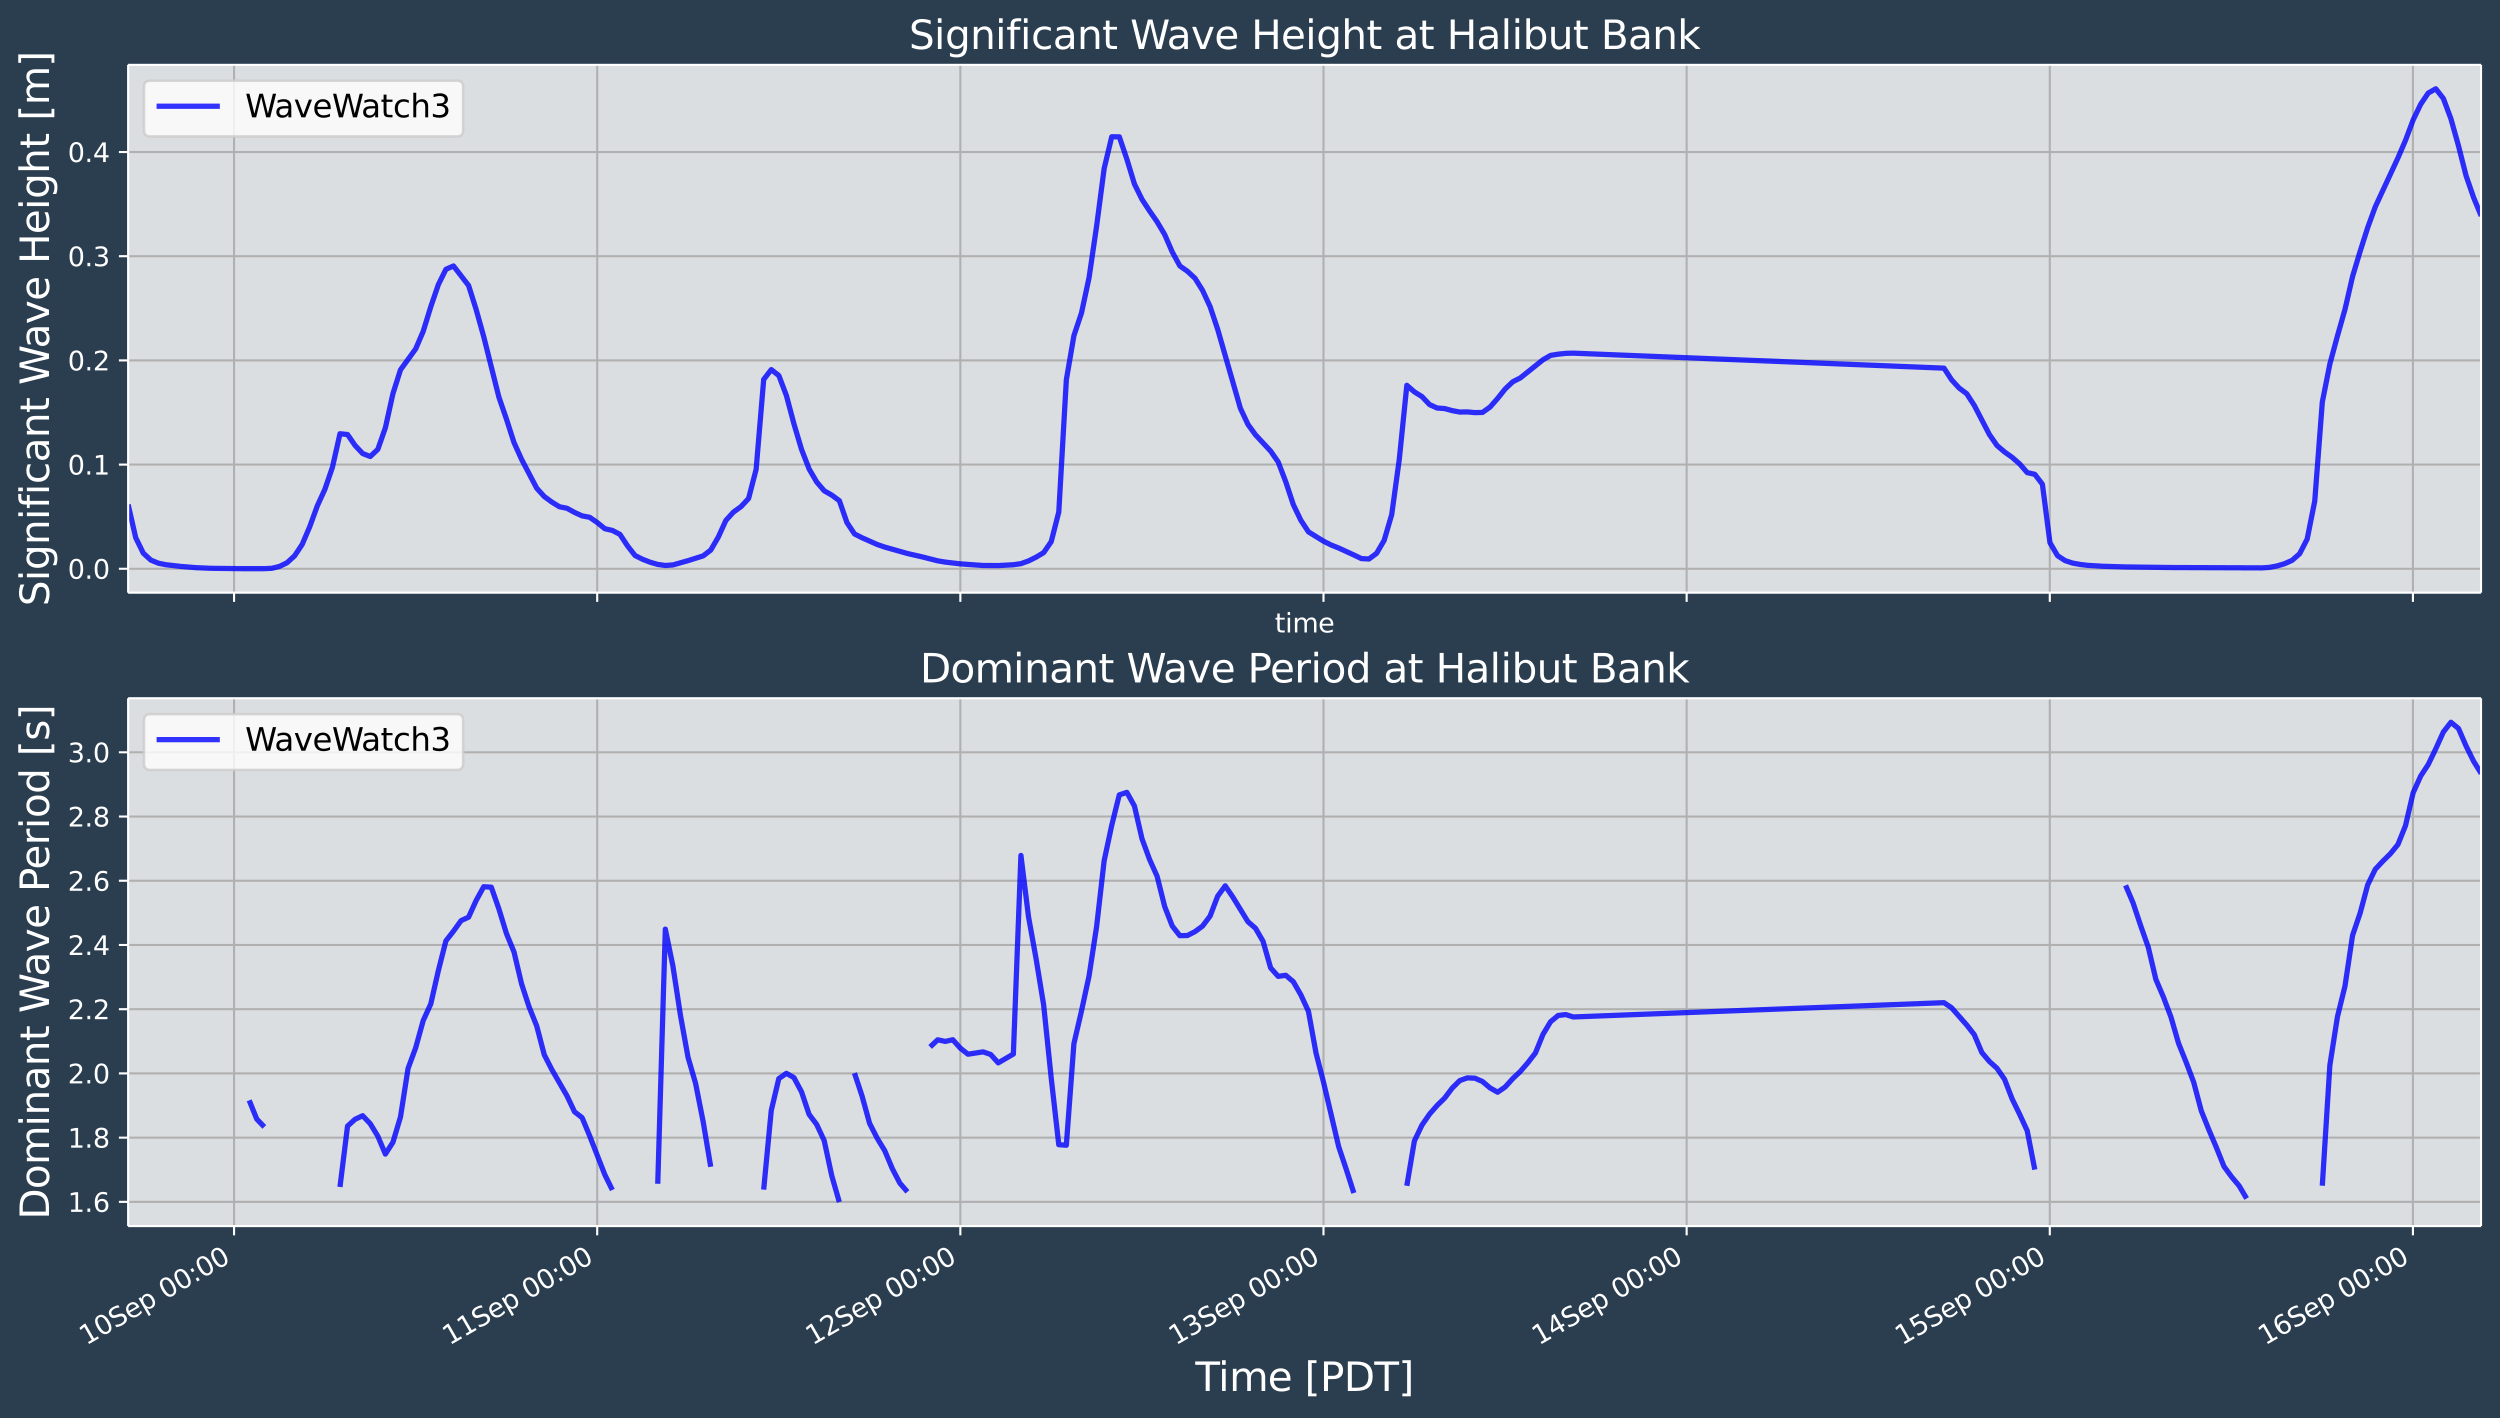 <?xml version="1.0" encoding="UTF-8"?>
<!DOCTYPE svg  PUBLIC '-//W3C//DTD SVG 1.1//EN'  'http://www.w3.org/Graphics/SVG/1.1/DTD/svg11.dtd'>
<svg width="948.62pt" height="538.12pt" version="1.1" viewBox="0 0 948.62 538.12" xmlns="http://www.w3.org/2000/svg" xmlns:xlink="http://www.w3.org/1999/xlink">
 <defs>
  <style type="text/css">*{stroke-linejoin: round; stroke-linecap: butt}</style>
 </defs>
 <g id="figure_1">
  <g id="patch_1">
   <path d="m0 538.12h948.62v-538.12h-948.62z" fill="#2b3e50"/>
  </g>
  <g id="axes_1">
   <g id="patch_2">
    <path d="m48.62 224.89h892.8v-200.29h-892.8z" fill="#dbdee1"/>
   </g>
   <g id="matplotlib.axis_1">
    <g id="xtick_1">
     <g id="line2d_1">
      <path d="m88.811 224.89v-200.29" clip-path="url(#pa468678bb5)" fill="none" stroke="#b0b0b0" stroke-linecap="square" stroke-width=".8"/>
     </g>
     <g id="line2d_2">
      <defs>
       <path id="m66ca3860cd" d="m0 0v3.5" stroke="#fff" stroke-width=".8"/>
      </defs>
      <use x="88.811" y="224.889" fill="#ffffff" stroke="#ffffff" stroke-width=".8" xlink:href="#m66ca3860cd"/>
     </g>
    </g>
    <g id="xtick_2">
     <g id="line2d_3">
      <path d="m226.61 224.89v-200.29" clip-path="url(#pa468678bb5)" fill="none" stroke="#b0b0b0" stroke-linecap="square" stroke-width=".8"/>
     </g>
     <g id="line2d_4">
      <use x="226.606" y="224.889" fill="#ffffff" stroke="#ffffff" stroke-width=".8" xlink:href="#m66ca3860cd"/>
     </g>
    </g>
    <g id="xtick_3">
     <g id="line2d_5">
      <path d="m364.4 224.89v-200.29" clip-path="url(#pa468678bb5)" fill="none" stroke="#b0b0b0" stroke-linecap="square" stroke-width=".8"/>
     </g>
     <g id="line2d_6">
      <use x="364.402" y="224.889" fill="#ffffff" stroke="#ffffff" stroke-width=".8" xlink:href="#m66ca3860cd"/>
     </g>
    </g>
    <g id="xtick_4">
     <g id="line2d_7">
      <path d="m502.2 224.89v-200.29" clip-path="url(#pa468678bb5)" fill="none" stroke="#b0b0b0" stroke-linecap="square" stroke-width=".8"/>
     </g>
     <g id="line2d_8">
      <use x="502.197" y="224.889" fill="#ffffff" stroke="#ffffff" stroke-width=".8" xlink:href="#m66ca3860cd"/>
     </g>
    </g>
    <g id="xtick_5">
     <g id="line2d_9">
      <path d="m639.99 224.89v-200.29" clip-path="url(#pa468678bb5)" fill="none" stroke="#b0b0b0" stroke-linecap="square" stroke-width=".8"/>
     </g>
     <g id="line2d_10">
      <use x="639.993" y="224.889" fill="#ffffff" stroke="#ffffff" stroke-width=".8" xlink:href="#m66ca3860cd"/>
     </g>
    </g>
    <g id="xtick_6">
     <g id="line2d_11">
      <path d="m777.79 224.89v-200.29" clip-path="url(#pa468678bb5)" fill="none" stroke="#b0b0b0" stroke-linecap="square" stroke-width=".8"/>
     </g>
     <g id="line2d_12">
      <use x="777.788" y="224.889" fill="#ffffff" stroke="#ffffff" stroke-width=".8" xlink:href="#m66ca3860cd"/>
     </g>
    </g>
    <g id="xtick_7">
     <g id="line2d_13">
      <path d="m915.58 224.89v-200.29" clip-path="url(#pa468678bb5)" fill="none" stroke="#b0b0b0" stroke-linecap="square" stroke-width=".8"/>
     </g>
     <g id="line2d_14">
      <use x="915.584" y="224.889" fill="#ffffff" stroke="#ffffff" stroke-width=".8" xlink:href="#m66ca3860cd"/>
     </g>
    </g>
    <g id="text_1">
     <!-- time -->
     <g transform="translate(483.72 239.99) scale(.1 -.1)" fill="#fff">
      <defs>
       <path id="DejaVuSans-74" transform="scale(.016)" d="m1172 4494v-994h1184v-447h-1184v-1900q0-428 117-550t477-122h590v-481h-590q-666 0-919 248-253 249-253 905v1900h-422v447h422v994h578z"/>
       <path id="DejaVuSans-69" transform="scale(.016)" d="m603 3500h575v-3500h-575v3500zm0 1363h575v-729h-575v729z"/>
       <path id="DejaVuSans-6d" transform="scale(.016)" d="m3328 2828q216 388 516 572t706 184q547 0 844-383 297-382 297-1088v-2113h-578v2094q0 503-179 746-178 244-543 244-447 0-707-297-259-296-259-809v-1978h-578v2094q0 506-178 748t-550 242q-441 0-701-298-259-298-259-808v-1978h-578v3500h578v-544q197 322 472 475t653 153q382 0 649-194 267-193 395-562z"/>
       <path id="DejaVuSans-65" transform="scale(.016)" d="m3597 1894v-281h-2644q38-594 358-905t892-311q331 0 642 81t618 244v-544q-310-131-635-200t-659-69q-838 0-1327 487-489 488-489 1320 0 859 464 1363 464 505 1252 505 706 0 1117-455 411-454 411-1235zm-575 169q-6 471-264 752-258 282-683 282-481 0-770-272t-333-766l2050 4z"/>
      </defs>
      <use xlink:href="#DejaVuSans-74"/>
      <use x="39.209" xlink:href="#DejaVuSans-69"/>
      <use x="66.992" xlink:href="#DejaVuSans-6d"/>
      <use x="164.404" xlink:href="#DejaVuSans-65"/>
     </g>
    </g>
   </g>
   <g id="matplotlib.axis_2">
    <g id="ytick_1">
     <g id="line2d_15">
      <path d="m48.62 215.82h892.8" clip-path="url(#pa468678bb5)" fill="none" stroke="#b0b0b0" stroke-linecap="square" stroke-width=".8"/>
     </g>
     <g id="line2d_16">
      <defs>
       <path id="m3f7d0f1fda" d="m0 0h-3.5" stroke="#fff" stroke-width=".8"/>
      </defs>
      <use x="48.62" y="215.815" fill="#ffffff" stroke="#ffffff" stroke-width=".8" xlink:href="#m3f7d0f1fda"/>
     </g>
     <g id="text_2">
      <!-- 0.0 -->
      <g transform="translate(25.717 219.61) scale(.1 -.1)" fill="#fff">
       <defs>
        <path id="DejaVuSans-30" transform="scale(.016)" d="m2034 4250q-487 0-733-480-245-479-245-1442 0-959 245-1439 246-480 733-480 491 0 736 480 246 480 246 1439 0 963-246 1442-245 480-736 480zm0 500q785 0 1199-621 414-620 414-1801 0-1178-414-1799-414-620-1199-620-784 0-1198 620-414 621-414 1799 0 1181 414 1801 414 621 1198 621z"/>
        <path id="DejaVuSans-2e" transform="scale(.016)" d="m684 794h660v-794h-660v794z"/>
       </defs>
       <use xlink:href="#DejaVuSans-30"/>
       <use x="63.623" xlink:href="#DejaVuSans-2e"/>
       <use x="95.41" xlink:href="#DejaVuSans-30"/>
      </g>
     </g>
    </g>
    <g id="ytick_2">
     <g id="line2d_17">
      <path d="m48.62 176.28h892.8" clip-path="url(#pa468678bb5)" fill="none" stroke="#b0b0b0" stroke-linecap="square" stroke-width=".8"/>
     </g>
     <g id="line2d_18">
      <use x="48.62" y="176.284" fill="#ffffff" stroke="#ffffff" stroke-width=".8" xlink:href="#m3f7d0f1fda"/>
     </g>
     <g id="text_3">
      <!-- 0.1 -->
      <g transform="translate(25.717 180.08) scale(.1 -.1)" fill="#fff">
       <defs>
        <path id="DejaVuSans-31" transform="scale(.016)" d="m794 531h1031v3560l-1122-225v575l1116 225h631v-4135h1031v-531h-2687v531z"/>
       </defs>
       <use xlink:href="#DejaVuSans-30"/>
       <use x="63.623" xlink:href="#DejaVuSans-2e"/>
       <use x="95.41" xlink:href="#DejaVuSans-31"/>
      </g>
     </g>
    </g>
    <g id="ytick_3">
     <g id="line2d_19">
      <path d="m48.62 136.75h892.8" clip-path="url(#pa468678bb5)" fill="none" stroke="#b0b0b0" stroke-linecap="square" stroke-width=".8"/>
     </g>
     <g id="line2d_20">
      <use x="48.62" y="136.753" fill="#ffffff" stroke="#ffffff" stroke-width=".8" xlink:href="#m3f7d0f1fda"/>
     </g>
     <g id="text_4">
      <!-- 0.2 -->
      <g transform="translate(25.717 140.55) scale(.1 -.1)" fill="#fff">
       <defs>
        <path id="DejaVuSans-32" transform="scale(.016)" d="m1228 531h2203v-531h-2962v531q359 372 979 998 621 627 780 809 303 340 423 576 121 236 121 464 0 372-261 606-261 235-680 235-297 0-627-103-329-103-704-313v638q381 153 712 231 332 78 607 78 725 0 1156-363 431-362 431-968 0-288-108-546-107-257-392-607-78-91-497-524-418-433-1181-1211z"/>
       </defs>
       <use xlink:href="#DejaVuSans-30"/>
       <use x="63.623" xlink:href="#DejaVuSans-2e"/>
       <use x="95.41" xlink:href="#DejaVuSans-32"/>
      </g>
     </g>
    </g>
    <g id="ytick_4">
     <g id="line2d_21">
      <path d="m48.62 97.221h892.8" clip-path="url(#pa468678bb5)" fill="none" stroke="#b0b0b0" stroke-linecap="square" stroke-width=".8"/>
     </g>
     <g id="line2d_22">
      <use x="48.62" y="97.221" fill="#ffffff" stroke="#ffffff" stroke-width=".8" xlink:href="#m3f7d0f1fda"/>
     </g>
     <g id="text_5">
      <!-- 0.3 -->
      <g transform="translate(25.717 101.02) scale(.1 -.1)" fill="#fff">
       <defs>
        <path id="DejaVuSans-33" transform="scale(.016)" d="m2597 2516q453-97 707-404 255-306 255-756 0-690-475-1069-475-378-1350-378-293 0-604 58t-642 174v609q262-153 574-231 313-78 654-78 593 0 904 234t311 681q0 413-289 645-289 233-804 233h-544v519h569q465 0 712 186t247 536q0 359-255 551-254 193-729 193-260 0-557-57-297-56-653-174v562q360 100 674 150t592 50q719 0 1137-327 419-326 419-882 0-388-222-655t-631-370z"/>
       </defs>
       <use xlink:href="#DejaVuSans-30"/>
       <use x="63.623" xlink:href="#DejaVuSans-2e"/>
       <use x="95.41" xlink:href="#DejaVuSans-33"/>
      </g>
     </g>
    </g>
    <g id="ytick_5">
     <g id="line2d_23">
      <path d="m48.62 57.69h892.8" clip-path="url(#pa468678bb5)" fill="none" stroke="#b0b0b0" stroke-linecap="square" stroke-width=".8"/>
     </g>
     <g id="line2d_24">
      <use x="48.62" y="57.69" fill="#ffffff" stroke="#ffffff" stroke-width=".8" xlink:href="#m3f7d0f1fda"/>
     </g>
     <g id="text_6">
      <!-- 0.4 -->
      <g transform="translate(25.717 61.489) scale(.1 -.1)" fill="#fff">
       <defs>
        <path id="DejaVuSans-34" transform="scale(.016)" d="m2419 4116-1594-2491h1594v2491zm-166 550h794v-3041h666v-525h-666v-1100h-628v1100h-2106v609l1940 2957z"/>
       </defs>
       <use xlink:href="#DejaVuSans-30"/>
       <use x="63.623" xlink:href="#DejaVuSans-2e"/>
       <use x="95.41" xlink:href="#DejaVuSans-34"/>
      </g>
     </g>
    </g>
    <g id="text_7">
     <!-- Significant Wave Height [m] -->
     <g transform="translate(18.598 230.01) rotate(-90) scale(.15 -.15)" fill="#fff">
      <defs>
       <path id="BitstreamVeraSans-Roman-53" transform="scale(.016)" d="m3425 4513v-616q-359 172-678 256-319 85-616 85-515 0-795-200t-280-569q0-310 186-468 186-157 705-254l381-78q706-135 1042-474t336-907q0-679-455-1029-454-350-1332-350-331 0-705 75-373 75-773 222v650q384-215 753-325 369-109 725-109 540 0 834 212 294 213 294 607 0 343-211 537t-692 291l-385 75q-706 140-1022 440-315 300-315 835 0 619 436 975t1201 356q329 0 669-60 341-59 697-177z"/>
       <path id="BitstreamVeraSans-Roman-69" transform="scale(.016)" d="m603 3500h575v-3500h-575v3500zm0 1363h575v-729h-575v729z"/>
       <path id="BitstreamVeraSans-Roman-67" transform="scale(.016)" d="m2906 1791q0 625-258 968-257 344-723 344-462 0-720-344-258-343-258-968 0-622 258-966t720-344q466 0 723 344 258 344 258 966zm575-1357q0-893-397-1329-396-436-1215-436-303 0-572 45t-522 139v559q253-137 500-202 247-66 503-66 566 0 847 295t281 892v285q-178-310-456-463t-666-153q-643 0-1037 490-394 491-394 1301 0 812 394 1302 394 491 1037 491 388 0 666-153t456-462v531h575v-3066z"/>
       <path id="BitstreamVeraSans-Roman-6e" transform="scale(.016)" d="m3513 2113v-2113h-575v2094q0 497-194 743-194 247-581 247-466 0-735-297-269-296-269-809v-1978h-578v3500h578v-544q207 316 486 472 280 156 646 156 603 0 912-373 310-373 310-1098z"/>
       <path id="BitstreamVeraSans-Roman-66" transform="scale(.016)" d="m2375 4863v-479h-550q-309 0-430-125-120-125-120-450v-309h947v-447h-947v-3053h-578v3053h-550v447h550v244q0 584 272 851 272 268 862 268h544z"/>
       <path id="BitstreamVeraSans-Roman-63" transform="scale(.016)" d="m3122 3366v-538q-244 135-489 202t-495 67q-560 0-870-355-309-354-309-995t309-996q310-354 870-354 250 0 495 67t489 202v-532q-241-112-499-168-257-57-548-57-791 0-1257 497-465 497-465 1341 0 856 470 1346 471 491 1290 491 265 0 518-55 253-54 491-163z"/>
       <path id="BitstreamVeraSans-Roman-61" transform="scale(.016)" d="m2194 1759q-697 0-966-159t-269-544q0-306 202-486 202-179 548-179 479 0 768 339t289 901v128h-572zm1147 238v-1997h-575v531q-197-318-491-470t-719-152q-537 0-855 302-317 302-317 808 0 590 395 890 396 300 1180 300h807v57q0 397-261 614t-733 217q-300 0-585-72-284-72-546-216v532q315 122 612 182 297 61 578 61 760 0 1135-394 375-393 375-1193z"/>
       <path id="BitstreamVeraSans-Roman-74" transform="scale(.016)" d="m1172 4494v-994h1184v-447h-1184v-1900q0-428 117-550t477-122h590v-481h-590q-666 0-919 248-253 249-253 905v1900h-422v447h422v994h578z"/>
       <path id="BitstreamVeraSans-Roman-57" transform="scale(.016)" d="m213 4666h637l981-3944 978 3944h710l981-3944 978 3944h641l-1172-4666h-794l-984 4050-994-4050h-794l-1168 4666z"/>
       <path id="BitstreamVeraSans-Roman-76" transform="scale(.016)" d="m191 3500h609l1094-2937 1094 2937h609l-1313-3500h-781l-1312 3500z"/>
       <path id="BitstreamVeraSans-Roman-65" transform="scale(.016)" d="m3597 1894v-281h-2644q38-594 358-905t892-311q331 0 642 81t618 244v-544q-310-131-635-200t-659-69q-838 0-1327 487-489 488-489 1320 0 859 464 1363 464 505 1252 505 706 0 1117-455 411-454 411-1235zm-575 169q-6 471-264 752-258 282-683 282-481 0-770-272t-333-766l2050 4z"/>
       <path id="BitstreamVeraSans-Roman-48" transform="scale(.016)" d="m628 4666h631v-1913h2294v1913h631v-4666h-631v2222h-2294v-2222h-631v4666z"/>
       <path id="BitstreamVeraSans-Roman-68" transform="scale(.016)" d="m3513 2113v-2113h-575v2094q0 497-194 743-194 247-581 247-466 0-735-297-269-296-269-809v-1978h-578v4863h578v-1907q207 316 486 472 280 156 646 156 603 0 912-373 310-373 310-1098z"/>
       <path id="BitstreamVeraSans-Roman-5b" transform="scale(.016)" d="m550 4863h1325v-447h-750v-4813h750v-447h-1325v5707z"/>
       <path id="BitstreamVeraSans-Roman-6d" transform="scale(.016)" d="m3328 2828q216 388 516 572t706 184q547 0 844-383 297-382 297-1088v-2113h-578v2094q0 503-179 746-178 244-543 244-447 0-707-297-259-296-259-809v-1978h-578v2094q0 506-178 748t-550 242q-441 0-701-298-259-298-259-808v-1978h-578v3500h578v-544q197 322 472 475t653 153q382 0 649-194 267-193 395-562z"/>
       <path id="BitstreamVeraSans-Roman-5d" transform="scale(.016)" d="m1947 4863v-5707h-1325v447h747v4813h-747v447h1325z"/>
      </defs>
      <use xlink:href="#BitstreamVeraSans-Roman-53"/>
      <use x="63.477" xlink:href="#BitstreamVeraSans-Roman-69"/>
      <use x="91.26" xlink:href="#BitstreamVeraSans-Roman-67"/>
      <use x="154.736" xlink:href="#BitstreamVeraSans-Roman-6e"/>
      <use x="218.115" xlink:href="#BitstreamVeraSans-Roman-69"/>
      <use x="245.898" xlink:href="#BitstreamVeraSans-Roman-66"/>
      <use x="281.104" xlink:href="#BitstreamVeraSans-Roman-69"/>
      <use x="308.887" xlink:href="#BitstreamVeraSans-Roman-63"/>
      <use x="363.867" xlink:href="#BitstreamVeraSans-Roman-61"/>
      <use x="425.146" xlink:href="#BitstreamVeraSans-Roman-6e"/>
      <use x="488.525" xlink:href="#BitstreamVeraSans-Roman-74"/>
      <use x="527.734" xlink:href="#BitstreamVeraSans-Roman-20"/>
      <use x="559.521" xlink:href="#BitstreamVeraSans-Roman-57"/>
      <use x="652.023" xlink:href="#BitstreamVeraSans-Roman-61"/>
      <use x="713.303" xlink:href="#BitstreamVeraSans-Roman-76"/>
      <use x="772.482" xlink:href="#BitstreamVeraSans-Roman-65"/>
      <use x="834.006" xlink:href="#BitstreamVeraSans-Roman-20"/>
      <use x="865.793" xlink:href="#BitstreamVeraSans-Roman-48"/>
      <use x="940.988" xlink:href="#BitstreamVeraSans-Roman-65"/>
      <use x="1002.512" xlink:href="#BitstreamVeraSans-Roman-69"/>
      <use x="1030.295" xlink:href="#BitstreamVeraSans-Roman-67"/>
      <use x="1093.771" xlink:href="#BitstreamVeraSans-Roman-68"/>
      <use x="1157.15" xlink:href="#BitstreamVeraSans-Roman-74"/>
      <use x="1196.359" xlink:href="#BitstreamVeraSans-Roman-20"/>
      <use x="1228.146" xlink:href="#BitstreamVeraSans-Roman-5b"/>
      <use x="1267.16" xlink:href="#BitstreamVeraSans-Roman-6d"/>
      <use x="1364.572" xlink:href="#BitstreamVeraSans-Roman-5d"/>
     </g>
    </g>
   </g>
   <g id="line2d_25">
    <path d="m48.62 191.44 2.871 12.557 2.871 5.89 2.871 2.637 2.871 1.18 2.871 0.583 5.742 0.655 5.742 0.46 5.742 0.242 11.483 0.135 8.612-5.7e-4 2.871-0.145 2.871-0.697 2.871-1.399 2.871-2.625 2.871-4.321 2.871-6.717 2.871-7.901 2.871-6.278 2.871-8.381 2.871-12.732 2.871 0.303 2.871 4.162 2.871 3.045 2.871 1.123 2.871-2.706 2.871-8.19 2.871-12.978 2.871-9.029 5.742-7.906 2.871-6.692 2.871-9.32 2.871-8.394 2.871-5.809 2.871-1.269 5.742 7.428 2.871 9.137 2.871 10.3 5.742 22.893 2.871 8.339 2.871 8.922 2.871 6.371 5.742 10.94 2.871 3.163 2.871 2.099 2.871 1.772 2.871 0.582 2.871 1.573 2.871 1.314 2.871 0.538 2.871 1.988 2.871 2.334 2.871 0.663 2.871 1.49 2.871 4.365 2.871 3.665 2.871 1.432 2.871 1.117 2.871 0.829 2.871 0.402 2.871-0.21 5.742-1.625 5.742-1.813 2.871-2.196 2.871-4.945 2.871-6.309 2.871-3.16 2.871-2.07 2.871-3.078 2.871-11.08 2.871-34.1 2.871-3.736 2.871 2.25 2.871 7.584 2.871 10.796 2.871 9.644 2.871 7.417 2.871 4.934 2.871 3.365 2.871 1.632 2.871 2.122 2.871 8.287 2.871 4.321 2.871 1.449 5.742 2.554 2.871 0.986 8.612 2.435 5.742 1.319 5.742 1.464 2.871 0.479 5.742 0.671 8.612 0.613 5.742 0.032 5.742-0.318 2.871-0.413 2.871-1.029 2.871-1.429 2.871-1.717 2.871-4.176 2.871-11.255 2.871-50.163 2.871-16.76 2.871-8.589 2.871-13.375 2.871-19.617 2.871-21.881 2.871-11.988 2.871 0.021 2.871 8.497 2.871 9.418 2.871 5.824 2.871 4.395 2.871 4.13 2.871 4.856 2.871 6.592 2.871 5.274 2.871 2.019 2.871 2.657 2.871 4.597 2.871 6.196 2.871 8.592 8.612 29.949 2.871 6.113 2.871 3.977 5.742 6.163 2.871 4.15 2.871 7.511 2.871 8.675 2.871 5.945 2.871 4.367 5.742 3.551 2.871 1.442 2.871 1.14 5.742 2.639 2.871 1.382 2.871 0.134 2.871-2.131 2.871-4.915 2.871-9.772 2.871-20.942 2.871-28.13 2.871 2.486 2.871 1.788 2.871 3.029 2.871 1.311 2.871 0.212 2.871 0.78 2.871 0.534 2.871-0.047 2.871 0.265 2.871-0.067 2.871-2.053 2.871-3.268 2.871-3.598 2.871-2.719 2.871-1.461 8.612-6.894 2.871-1.662 2.871-0.453 2.871-0.312 2.871-0.079 140.67 5.691 2.871 4.418 2.871 3.128 2.871 2.149 2.871 4.438 5.742 11.062 2.871 4.152 2.871 2.445 2.871 2.048 2.871 2.502 2.871 3.295 2.871 0.647 2.871 3.74 2.871 22.19 2.871 4.93 2.871 1.882 2.871 0.945 2.871 0.516 2.871 0.34 5.742 0.346 8.612 0.26 17.224 0.22 34.449 0.132 2.871-0.181 2.871-0.539 2.871-0.848 2.871-1.279 2.871-2.509 2.871-5.588 2.871-14.414 2.871-37.567 2.871-14.462 2.871-10.621 2.871-10.113 2.871-12.475 2.871-9.527 2.871-9.019 2.871-7.865 8.612-18.584 2.871-6.671 2.871-7.686 2.871-5.969 2.871-4.266 2.871-1.6 2.871 3.69 2.871 7.717 2.871 10.271 2.871 11.306 2.871 8.314 2.871 6.938v0" clip-path="url(#pa468678bb5)" fill="none" stroke="#00f" stroke-linecap="square" stroke-opacity=".8" stroke-width="2"/>
   </g>
   <g id="patch_3">
    <path d="m48.62 224.89v-200.29" fill="none" stroke="#fff" stroke-linecap="square" stroke-width=".8"/>
   </g>
   <g id="patch_4">
    <path d="m941.42 224.89v-200.29" fill="none" stroke="#fff" stroke-linecap="square" stroke-width=".8"/>
   </g>
   <g id="patch_5">
    <path d="m48.62 224.89h892.8" fill="none" stroke="#fff" stroke-linecap="square" stroke-width=".8"/>
   </g>
   <g id="patch_6">
    <path d="m48.62 24.598h892.8" fill="none" stroke="#fff" stroke-linecap="square" stroke-width=".8"/>
   </g>
   <g id="text_8">
    <!-- Significant Wave Height at Halibut Bank -->
    <g transform="translate(344.91 18.598) scale(.15 -.15)" fill="#fff">
     <defs>
      <path id="BitstreamVeraSans-Roman-6c" transform="scale(.016)" d="m603 4863h575v-4863h-575v4863z"/>
      <path id="BitstreamVeraSans-Roman-62" transform="scale(.016)" d="m3116 1747q0 634-261 995t-717 361q-457 0-718-361t-261-995 261-995 718-361q456 0 717 361t261 995zm-1957 1222q182 312 458 463 277 152 661 152 638 0 1036-506 399-506 399-1331t-399-1332q-398-506-1036-506-384 0-661 152-276 152-458 464v-525h-578v4863h578v-1894z"/>
      <path id="BitstreamVeraSans-Roman-75" transform="scale(.016)" d="m544 1381v2119h575v-2097q0-497 193-746 194-248 582-248 465 0 735 297 271 297 271 810v1984h575v-3500h-575v538q-209-319-486-474-276-155-642-155-603 0-916 375-312 375-312 1097z"/>
      <path id="BitstreamVeraSans-Roman-42" transform="scale(.016)" d="m1259 2228v-1709h1013q509 0 754 211 246 211 246 645 0 438-246 645-245 208-754 208h-1013zm0 1919v-1406h935q462 0 688 173 227 174 227 530 0 353-227 528-226 175-688 175h-935zm-631 519h1613q722 0 1112-300 391-300 391-853 0-429-200-682t-588-315q466-100 724-418 258-317 258-792 0-625-425-966-425-340-1210-340h-1675v4666z"/>
      <path id="BitstreamVeraSans-Roman-6b" transform="scale(.016)" d="m581 4863h578v-2872l1716 1509h734l-1856-1637 1935-1863h-750l-1779 1709v-1709h-578v4863z"/>
     </defs>
     <use xlink:href="#BitstreamVeraSans-Roman-53"/>
     <use x="63.477" xlink:href="#BitstreamVeraSans-Roman-69"/>
     <use x="91.26" xlink:href="#BitstreamVeraSans-Roman-67"/>
     <use x="154.736" xlink:href="#BitstreamVeraSans-Roman-6e"/>
     <use x="218.115" xlink:href="#BitstreamVeraSans-Roman-69"/>
     <use x="245.898" xlink:href="#BitstreamVeraSans-Roman-66"/>
     <use x="281.104" xlink:href="#BitstreamVeraSans-Roman-69"/>
     <use x="308.887" xlink:href="#BitstreamVeraSans-Roman-63"/>
     <use x="363.867" xlink:href="#BitstreamVeraSans-Roman-61"/>
     <use x="425.146" xlink:href="#BitstreamVeraSans-Roman-6e"/>
     <use x="488.525" xlink:href="#BitstreamVeraSans-Roman-74"/>
     <use x="527.734" xlink:href="#BitstreamVeraSans-Roman-20"/>
     <use x="559.521" xlink:href="#BitstreamVeraSans-Roman-57"/>
     <use x="652.023" xlink:href="#BitstreamVeraSans-Roman-61"/>
     <use x="713.303" xlink:href="#BitstreamVeraSans-Roman-76"/>
     <use x="772.482" xlink:href="#BitstreamVeraSans-Roman-65"/>
     <use x="834.006" xlink:href="#BitstreamVeraSans-Roman-20"/>
     <use x="865.793" xlink:href="#BitstreamVeraSans-Roman-48"/>
     <use x="940.988" xlink:href="#BitstreamVeraSans-Roman-65"/>
     <use x="1002.512" xlink:href="#BitstreamVeraSans-Roman-69"/>
     <use x="1030.295" xlink:href="#BitstreamVeraSans-Roman-67"/>
     <use x="1093.771" xlink:href="#BitstreamVeraSans-Roman-68"/>
     <use x="1157.15" xlink:href="#BitstreamVeraSans-Roman-74"/>
     <use x="1196.359" xlink:href="#BitstreamVeraSans-Roman-20"/>
     <use x="1228.146" xlink:href="#BitstreamVeraSans-Roman-61"/>
     <use x="1289.426" xlink:href="#BitstreamVeraSans-Roman-74"/>
     <use x="1328.635" xlink:href="#BitstreamVeraSans-Roman-20"/>
     <use x="1360.422" xlink:href="#BitstreamVeraSans-Roman-48"/>
     <use x="1435.617" xlink:href="#BitstreamVeraSans-Roman-61"/>
     <use x="1496.896" xlink:href="#BitstreamVeraSans-Roman-6c"/>
     <use x="1524.68" xlink:href="#BitstreamVeraSans-Roman-69"/>
     <use x="1552.463" xlink:href="#BitstreamVeraSans-Roman-62"/>
     <use x="1615.939" xlink:href="#BitstreamVeraSans-Roman-75"/>
     <use x="1679.318" xlink:href="#BitstreamVeraSans-Roman-74"/>
     <use x="1718.527" xlink:href="#BitstreamVeraSans-Roman-20"/>
     <use x="1750.314" xlink:href="#BitstreamVeraSans-Roman-42"/>
     <use x="1818.918" xlink:href="#BitstreamVeraSans-Roman-61"/>
     <use x="1880.197" xlink:href="#BitstreamVeraSans-Roman-6e"/>
     <use x="1943.576" xlink:href="#BitstreamVeraSans-Roman-6b"/>
    </g>
   </g>
   <g id="legend_1">
    <g id="patch_7">
     <path d="m57.02 51.811h116.34q2.4 0 2.4-2.4v-16.414q0-2.4-2.4-2.4h-116.34q-2.4 0-2.4 2.4v16.414q0 2.4 2.4 2.4z" fill="#fff" opacity=".8" stroke="#ccc"/>
    </g>
    <g id="line2d_26">
     <path d="m59.42 40.316h12 12" fill="none" stroke="#00f" stroke-linecap="square" stroke-opacity=".8" stroke-width="2"/>
    </g>
    <g id="text_9">
     <!-- WaveWatch3 -->
     <g transform="translate(93.02 44.516) scale(.12 -.12)">
      <defs>
       <path id="BitstreamVeraSans-Roman-33" transform="scale(.016)" d="m2597 2516q453-97 707-404 255-306 255-756 0-690-475-1069-475-378-1350-378-293 0-604 58t-642 174v609q262-153 574-231 313-78 654-78 593 0 904 234t311 681q0 413-289 645-289 233-804 233h-544v519h569q465 0 712 186t247 536q0 359-255 551-254 193-729 193-260 0-557-57-297-56-653-174v562q360 100 674 150t592 50q719 0 1137-327 419-326 419-882 0-388-222-655t-631-370z"/>
      </defs>
      <use xlink:href="#BitstreamVeraSans-Roman-57"/>
      <use x="92.502" xlink:href="#BitstreamVeraSans-Roman-61"/>
      <use x="153.781" xlink:href="#BitstreamVeraSans-Roman-76"/>
      <use x="212.961" xlink:href="#BitstreamVeraSans-Roman-65"/>
      <use x="274.484" xlink:href="#BitstreamVeraSans-Roman-57"/>
      <use x="366.986" xlink:href="#BitstreamVeraSans-Roman-61"/>
      <use x="428.266" xlink:href="#BitstreamVeraSans-Roman-74"/>
      <use x="467.475" xlink:href="#BitstreamVeraSans-Roman-63"/>
      <use x="522.455" xlink:href="#BitstreamVeraSans-Roman-68"/>
      <use x="585.834" xlink:href="#BitstreamVeraSans-Roman-33"/>
     </g>
    </g>
   </g>
  </g>
  <g id="axes_2">
   <g id="patch_8">
    <path d="m48.62 465.24h892.8v-200.29h-892.8z" fill="#dbdee1"/>
   </g>
   <g id="matplotlib.axis_3">
    <g id="xtick_8">
     <g id="line2d_27">
      <path d="m88.811 465.24v-200.29" clip-path="url(#p07c3b71af2)" fill="none" stroke="#b0b0b0" stroke-linecap="square" stroke-width=".8"/>
     </g>
     <g id="line2d_28">
      <use x="88.811" y="465.238" fill="#ffffff" stroke="#ffffff" stroke-width=".8" xlink:href="#m66ca3860cd"/>
     </g>
     <g id="text_10">
      <!-- 10Sep 00:00 -->
      <g transform="translate(32.716 510.6) rotate(-30) scale(.1 -.1)" fill="#fff">
       <defs>
        <path id="DejaVuSans-53" transform="scale(.016)" d="m3425 4513v-616q-359 172-678 256-319 85-616 85-515 0-795-200t-280-569q0-310 186-468 186-157 705-254l381-78q706-135 1042-474t336-907q0-679-455-1029-454-350-1332-350-331 0-705 75-373 75-773 222v650q384-215 753-325 369-109 725-109 540 0 834 212 294 213 294 607 0 343-211 537t-692 291l-385 75q-706 140-1022 440-315 300-315 835 0 619 436 975t1201 356q329 0 669-60 341-59 697-177z"/>
        <path id="DejaVuSans-70" transform="scale(.016)" d="m1159 525v-1856h-578v4831h578v-531q182 312 458 463 277 152 661 152 638 0 1036-506 399-506 399-1331t-399-1332q-398-506-1036-506-384 0-661 152-276 152-458 464zm1957 1222q0 634-261 995t-717 361q-457 0-718-361t-261-995 261-995 718-361q456 0 717 361t261 995z"/>
        <path id="DejaVuSans-3a" transform="scale(.016)" d="m750 794h659v-794h-659v794zm0 2515h659v-793h-659v793z"/>
       </defs>
       <use xlink:href="#DejaVuSans-31"/>
       <use x="63.623" xlink:href="#DejaVuSans-30"/>
       <use x="127.246" xlink:href="#DejaVuSans-53"/>
       <use x="190.723" xlink:href="#DejaVuSans-65"/>
       <use x="252.246" xlink:href="#DejaVuSans-70"/>
       <use x="315.723" xlink:href="#DejaVuSans-20"/>
       <use x="347.51" xlink:href="#DejaVuSans-30"/>
       <use x="411.133" xlink:href="#DejaVuSans-30"/>
       <use x="474.756" xlink:href="#DejaVuSans-3a"/>
       <use x="508.447" xlink:href="#DejaVuSans-30"/>
       <use x="572.07" xlink:href="#DejaVuSans-30"/>
      </g>
     </g>
    </g>
    <g id="xtick_9">
     <g id="line2d_29">
      <path d="m226.61 465.24v-200.29" clip-path="url(#p07c3b71af2)" fill="none" stroke="#b0b0b0" stroke-linecap="square" stroke-width=".8"/>
     </g>
     <g id="line2d_30">
      <use x="226.606" y="465.238" fill="#ffffff" stroke="#ffffff" stroke-width=".8" xlink:href="#m66ca3860cd"/>
     </g>
     <g id="text_11">
      <!-- 11Sep 00:00 -->
      <g transform="translate(170.51 510.6) rotate(-30) scale(.1 -.1)" fill="#fff">
       <use xlink:href="#DejaVuSans-31"/>
       <use x="63.623" xlink:href="#DejaVuSans-31"/>
       <use x="127.246" xlink:href="#DejaVuSans-53"/>
       <use x="190.723" xlink:href="#DejaVuSans-65"/>
       <use x="252.246" xlink:href="#DejaVuSans-70"/>
       <use x="315.723" xlink:href="#DejaVuSans-20"/>
       <use x="347.51" xlink:href="#DejaVuSans-30"/>
       <use x="411.133" xlink:href="#DejaVuSans-30"/>
       <use x="474.756" xlink:href="#DejaVuSans-3a"/>
       <use x="508.447" xlink:href="#DejaVuSans-30"/>
       <use x="572.07" xlink:href="#DejaVuSans-30"/>
      </g>
     </g>
    </g>
    <g id="xtick_10">
     <g id="line2d_31">
      <path d="m364.4 465.24v-200.29" clip-path="url(#p07c3b71af2)" fill="none" stroke="#b0b0b0" stroke-linecap="square" stroke-width=".8"/>
     </g>
     <g id="line2d_32">
      <use x="364.402" y="465.238" fill="#ffffff" stroke="#ffffff" stroke-width=".8" xlink:href="#m66ca3860cd"/>
     </g>
     <g id="text_12">
      <!-- 12Sep 00:00 -->
      <g transform="translate(308.31 510.6) rotate(-30) scale(.1 -.1)" fill="#fff">
       <use xlink:href="#DejaVuSans-31"/>
       <use x="63.623" xlink:href="#DejaVuSans-32"/>
       <use x="127.246" xlink:href="#DejaVuSans-53"/>
       <use x="190.723" xlink:href="#DejaVuSans-65"/>
       <use x="252.246" xlink:href="#DejaVuSans-70"/>
       <use x="315.723" xlink:href="#DejaVuSans-20"/>
       <use x="347.51" xlink:href="#DejaVuSans-30"/>
       <use x="411.133" xlink:href="#DejaVuSans-30"/>
       <use x="474.756" xlink:href="#DejaVuSans-3a"/>
       <use x="508.447" xlink:href="#DejaVuSans-30"/>
       <use x="572.07" xlink:href="#DejaVuSans-30"/>
      </g>
     </g>
    </g>
    <g id="xtick_11">
     <g id="line2d_33">
      <path d="m502.2 465.24v-200.29" clip-path="url(#p07c3b71af2)" fill="none" stroke="#b0b0b0" stroke-linecap="square" stroke-width=".8"/>
     </g>
     <g id="line2d_34">
      <use x="502.197" y="465.238" fill="#ffffff" stroke="#ffffff" stroke-width=".8" xlink:href="#m66ca3860cd"/>
     </g>
     <g id="text_13">
      <!-- 13Sep 00:00 -->
      <g transform="translate(446.1 510.6) rotate(-30) scale(.1 -.1)" fill="#fff">
       <use xlink:href="#DejaVuSans-31"/>
       <use x="63.623" xlink:href="#DejaVuSans-33"/>
       <use x="127.246" xlink:href="#DejaVuSans-53"/>
       <use x="190.723" xlink:href="#DejaVuSans-65"/>
       <use x="252.246" xlink:href="#DejaVuSans-70"/>
       <use x="315.723" xlink:href="#DejaVuSans-20"/>
       <use x="347.51" xlink:href="#DejaVuSans-30"/>
       <use x="411.133" xlink:href="#DejaVuSans-30"/>
       <use x="474.756" xlink:href="#DejaVuSans-3a"/>
       <use x="508.447" xlink:href="#DejaVuSans-30"/>
       <use x="572.07" xlink:href="#DejaVuSans-30"/>
      </g>
     </g>
    </g>
    <g id="xtick_12">
     <g id="line2d_35">
      <path d="m639.99 465.24v-200.29" clip-path="url(#p07c3b71af2)" fill="none" stroke="#b0b0b0" stroke-linecap="square" stroke-width=".8"/>
     </g>
     <g id="line2d_36">
      <use x="639.993" y="465.238" fill="#ffffff" stroke="#ffffff" stroke-width=".8" xlink:href="#m66ca3860cd"/>
     </g>
     <g id="text_14">
      <!-- 14Sep 00:00 -->
      <g transform="translate(583.9 510.6) rotate(-30) scale(.1 -.1)" fill="#fff">
       <use xlink:href="#DejaVuSans-31"/>
       <use x="63.623" xlink:href="#DejaVuSans-34"/>
       <use x="127.246" xlink:href="#DejaVuSans-53"/>
       <use x="190.723" xlink:href="#DejaVuSans-65"/>
       <use x="252.246" xlink:href="#DejaVuSans-70"/>
       <use x="315.723" xlink:href="#DejaVuSans-20"/>
       <use x="347.51" xlink:href="#DejaVuSans-30"/>
       <use x="411.133" xlink:href="#DejaVuSans-30"/>
       <use x="474.756" xlink:href="#DejaVuSans-3a"/>
       <use x="508.447" xlink:href="#DejaVuSans-30"/>
       <use x="572.07" xlink:href="#DejaVuSans-30"/>
      </g>
     </g>
    </g>
    <g id="xtick_13">
     <g id="line2d_37">
      <path d="m777.79 465.24v-200.29" clip-path="url(#p07c3b71af2)" fill="none" stroke="#b0b0b0" stroke-linecap="square" stroke-width=".8"/>
     </g>
     <g id="line2d_38">
      <use x="777.788" y="465.238" fill="#ffffff" stroke="#ffffff" stroke-width=".8" xlink:href="#m66ca3860cd"/>
     </g>
     <g id="text_15">
      <!-- 15Sep 00:00 -->
      <g transform="translate(721.69 510.6) rotate(-30) scale(.1 -.1)" fill="#fff">
       <defs>
        <path id="DejaVuSans-35" transform="scale(.016)" d="m691 4666h2478v-532h-1900v-1143q137 47 274 70 138 23 276 23 781 0 1237-428 457-428 457-1159 0-753-469-1171-469-417-1322-417-294 0-599 50-304 50-629 150v635q281-153 581-228t634-75q541 0 856 284 316 284 316 772 0 487-316 771-315 285-856 285-253 0-505-56-251-56-513-175v2344z"/>
       </defs>
       <use xlink:href="#DejaVuSans-31"/>
       <use x="63.623" xlink:href="#DejaVuSans-35"/>
       <use x="127.246" xlink:href="#DejaVuSans-53"/>
       <use x="190.723" xlink:href="#DejaVuSans-65"/>
       <use x="252.246" xlink:href="#DejaVuSans-70"/>
       <use x="315.723" xlink:href="#DejaVuSans-20"/>
       <use x="347.51" xlink:href="#DejaVuSans-30"/>
       <use x="411.133" xlink:href="#DejaVuSans-30"/>
       <use x="474.756" xlink:href="#DejaVuSans-3a"/>
       <use x="508.447" xlink:href="#DejaVuSans-30"/>
       <use x="572.07" xlink:href="#DejaVuSans-30"/>
      </g>
     </g>
    </g>
    <g id="xtick_14">
     <g id="line2d_39">
      <path d="m915.58 465.24v-200.29" clip-path="url(#p07c3b71af2)" fill="none" stroke="#b0b0b0" stroke-linecap="square" stroke-width=".8"/>
     </g>
     <g id="line2d_40">
      <use x="915.584" y="465.238" fill="#ffffff" stroke="#ffffff" stroke-width=".8" xlink:href="#m66ca3860cd"/>
     </g>
     <g id="text_16">
      <!-- 16Sep 00:00 -->
      <g transform="translate(859.49 510.6) rotate(-30) scale(.1 -.1)" fill="#fff">
       <defs>
        <path id="DejaVuSans-36" transform="scale(.016)" d="m2113 2584q-425 0-674-291-248-290-248-796 0-503 248-796 249-292 674-292t673 292q248 293 248 796 0 506-248 796-248 291-673 291zm1253 1979v-575q-238 112-480 171-242 60-480 60-625 0-955-422-329-422-376-1275 184 272 462 417 279 145 613 145 703 0 1111-427 408-426 408-1160 0-719-425-1154-425-434-1131-434-810 0-1238 620-428 621-428 1799 0 1106 525 1764t1409 658q238 0 480-47t505-140z"/>
       </defs>
       <use xlink:href="#DejaVuSans-31"/>
       <use x="63.623" xlink:href="#DejaVuSans-36"/>
       <use x="127.246" xlink:href="#DejaVuSans-53"/>
       <use x="190.723" xlink:href="#DejaVuSans-65"/>
       <use x="252.246" xlink:href="#DejaVuSans-70"/>
       <use x="315.723" xlink:href="#DejaVuSans-20"/>
       <use x="347.51" xlink:href="#DejaVuSans-30"/>
       <use x="411.133" xlink:href="#DejaVuSans-30"/>
       <use x="474.756" xlink:href="#DejaVuSans-3a"/>
       <use x="508.447" xlink:href="#DejaVuSans-30"/>
       <use x="572.07" xlink:href="#DejaVuSans-30"/>
      </g>
     </g>
    </g>
    <g id="text_17">
     <!-- Time [PDT] -->
     <g transform="translate(453.56 527.8) scale(.15 -.15)" fill="#fff">
      <defs>
       <path id="BitstreamVeraSans-Roman-54" transform="scale(.016)" d="m-19 4666h3947v-532h-1656v-4134h-634v4134h-1657v532z"/>
       <path id="BitstreamVeraSans-Roman-50" transform="scale(.016)" d="m1259 4147v-1753h794q441 0 681 228 241 228 241 650 0 419-241 647-240 228-681 228h-794zm-631 519h1425q785 0 1186-355 402-355 402-1039 0-691-402-1044-401-353-1186-353h-794v-1875h-631v4666z"/>
       <path id="BitstreamVeraSans-Roman-44" transform="scale(.016)" d="m1259 4147v-3628h763q966 0 1414 437 448 438 448 1382 0 937-448 1373t-1414 436h-763zm-631 519h1297q1356 0 1990-564 635-564 635-1764 0-1207-638-1773-637-565-1987-565h-1297v4666z"/>
      </defs>
      <use xlink:href="#BitstreamVeraSans-Roman-54"/>
      <use x="57.959" xlink:href="#BitstreamVeraSans-Roman-69"/>
      <use x="85.742" xlink:href="#BitstreamVeraSans-Roman-6d"/>
      <use x="183.154" xlink:href="#BitstreamVeraSans-Roman-65"/>
      <use x="244.678" xlink:href="#BitstreamVeraSans-Roman-20"/>
      <use x="276.465" xlink:href="#BitstreamVeraSans-Roman-5b"/>
      <use x="315.479" xlink:href="#BitstreamVeraSans-Roman-50"/>
      <use x="375.781" xlink:href="#BitstreamVeraSans-Roman-44"/>
      <use x="452.783" xlink:href="#BitstreamVeraSans-Roman-54"/>
      <use x="513.867" xlink:href="#BitstreamVeraSans-Roman-5d"/>
     </g>
    </g>
   </g>
   <g id="matplotlib.axis_4">
    <g id="ytick_6">
     <g id="line2d_41">
      <path d="m48.62 456.04h892.8" clip-path="url(#p07c3b71af2)" fill="none" stroke="#b0b0b0" stroke-linecap="square" stroke-width=".8"/>
     </g>
     <g id="line2d_42">
      <use x="48.62" y="456.041" fill="#ffffff" stroke="#ffffff" stroke-width=".8" xlink:href="#m3f7d0f1fda"/>
     </g>
     <g id="text_18">
      <!-- 1.6 -->
      <g transform="translate(25.717 459.84) scale(.1 -.1)" fill="#fff">
       <use xlink:href="#DejaVuSans-31"/>
       <use x="63.623" xlink:href="#DejaVuSans-2e"/>
       <use x="95.41" xlink:href="#DejaVuSans-36"/>
      </g>
     </g>
    </g>
    <g id="ytick_7">
     <g id="line2d_43">
      <path d="m48.62 431.67h892.8" clip-path="url(#p07c3b71af2)" fill="none" stroke="#b0b0b0" stroke-linecap="square" stroke-width=".8"/>
     </g>
     <g id="line2d_44">
      <use x="48.62" y="431.673" fill="#ffffff" stroke="#ffffff" stroke-width=".8" xlink:href="#m3f7d0f1fda"/>
     </g>
     <g id="text_19">
      <!-- 1.8 -->
      <g transform="translate(25.717 435.47) scale(.1 -.1)" fill="#fff">
       <defs>
        <path id="DejaVuSans-38" transform="scale(.016)" d="m2034 2216q-450 0-708-241-257-241-257-662 0-422 257-663 258-241 708-241t709 242q260 243 260 662 0 421-258 662-257 241-711 241zm-631 268q-406 100-633 378-226 279-226 679 0 559 398 884 399 325 1092 325 697 0 1094-325t397-884q0-400-227-679-226-278-629-378 456-106 710-416 255-309 255-755 0-679-414-1042-414-362-1186-362-771 0-1186 362-414 363-414 1042 0 446 256 755 257 310 713 416zm-231 997q0-362 226-565 227-203 636-203 407 0 636 203 230 203 230 565 0 363-230 566-229 203-636 203-409 0-636-203-226-203-226-566z"/>
       </defs>
       <use xlink:href="#DejaVuSans-31"/>
       <use x="63.623" xlink:href="#DejaVuSans-2e"/>
       <use x="95.41" xlink:href="#DejaVuSans-38"/>
      </g>
     </g>
    </g>
    <g id="ytick_8">
     <g id="line2d_45">
      <path d="m48.62 407.3h892.8" clip-path="url(#p07c3b71af2)" fill="none" stroke="#b0b0b0" stroke-linecap="square" stroke-width=".8"/>
     </g>
     <g id="line2d_46">
      <use x="48.62" y="407.304" fill="#ffffff" stroke="#ffffff" stroke-width=".8" xlink:href="#m3f7d0f1fda"/>
     </g>
     <g id="text_20">
      <!-- 2.0 -->
      <g transform="translate(25.717 411.1) scale(.1 -.1)" fill="#fff">
       <use xlink:href="#DejaVuSans-32"/>
       <use x="63.623" xlink:href="#DejaVuSans-2e"/>
       <use x="95.41" xlink:href="#DejaVuSans-30"/>
      </g>
     </g>
    </g>
    <g id="ytick_9">
     <g id="line2d_47">
      <path d="m48.62 382.93h892.8" clip-path="url(#p07c3b71af2)" fill="none" stroke="#b0b0b0" stroke-linecap="square" stroke-width=".8"/>
     </g>
     <g id="line2d_48">
      <use x="48.62" y="382.935" fill="#ffffff" stroke="#ffffff" stroke-width=".8" xlink:href="#m3f7d0f1fda"/>
     </g>
     <g id="text_21">
      <!-- 2.2 -->
      <g transform="translate(25.717 386.73) scale(.1 -.1)" fill="#fff">
       <use xlink:href="#DejaVuSans-32"/>
       <use x="63.623" xlink:href="#DejaVuSans-2e"/>
       <use x="95.41" xlink:href="#DejaVuSans-32"/>
      </g>
     </g>
    </g>
    <g id="ytick_10">
     <g id="line2d_49">
      <path d="m48.62 358.57h892.8" clip-path="url(#p07c3b71af2)" fill="none" stroke="#b0b0b0" stroke-linecap="square" stroke-width=".8"/>
     </g>
     <g id="line2d_50">
      <use x="48.62" y="358.566" fill="#ffffff" stroke="#ffffff" stroke-width=".8" xlink:href="#m3f7d0f1fda"/>
     </g>
     <g id="text_22">
      <!-- 2.4 -->
      <g transform="translate(25.717 362.37) scale(.1 -.1)" fill="#fff">
       <use xlink:href="#DejaVuSans-32"/>
       <use x="63.623" xlink:href="#DejaVuSans-2e"/>
       <use x="95.41" xlink:href="#DejaVuSans-34"/>
      </g>
     </g>
    </g>
    <g id="ytick_11">
     <g id="line2d_51">
      <path d="m48.62 334.2h892.8" clip-path="url(#p07c3b71af2)" fill="none" stroke="#b0b0b0" stroke-linecap="square" stroke-width=".8"/>
     </g>
     <g id="line2d_52">
      <use x="48.62" y="334.197" fill="#ffffff" stroke="#ffffff" stroke-width=".8" xlink:href="#m3f7d0f1fda"/>
     </g>
     <g id="text_23">
      <!-- 2.6 -->
      <g transform="translate(25.717 338) scale(.1 -.1)" fill="#fff">
       <use xlink:href="#DejaVuSans-32"/>
       <use x="63.623" xlink:href="#DejaVuSans-2e"/>
       <use x="95.41" xlink:href="#DejaVuSans-36"/>
      </g>
     </g>
    </g>
    <g id="ytick_12">
     <g id="line2d_53">
      <path d="m48.62 309.83h892.8" clip-path="url(#p07c3b71af2)" fill="none" stroke="#b0b0b0" stroke-linecap="square" stroke-width=".8"/>
     </g>
     <g id="line2d_54">
      <use x="48.62" y="309.828" fill="#ffffff" stroke="#ffffff" stroke-width=".8" xlink:href="#m3f7d0f1fda"/>
     </g>
     <g id="text_24">
      <!-- 2.8 -->
      <g transform="translate(25.717 313.63) scale(.1 -.1)" fill="#fff">
       <use xlink:href="#DejaVuSans-32"/>
       <use x="63.623" xlink:href="#DejaVuSans-2e"/>
       <use x="95.41" xlink:href="#DejaVuSans-38"/>
      </g>
     </g>
    </g>
    <g id="ytick_13">
     <g id="line2d_55">
      <path d="m48.62 285.46h892.8" clip-path="url(#p07c3b71af2)" fill="none" stroke="#b0b0b0" stroke-linecap="square" stroke-width=".8"/>
     </g>
     <g id="line2d_56">
      <use x="48.62" y="285.459" fill="#ffffff" stroke="#ffffff" stroke-width=".8" xlink:href="#m3f7d0f1fda"/>
     </g>
     <g id="text_25">
      <!-- 3.0 -->
      <g transform="translate(25.717 289.26) scale(.1 -.1)" fill="#fff">
       <use xlink:href="#DejaVuSans-33"/>
       <use x="63.623" xlink:href="#DejaVuSans-2e"/>
       <use x="95.41" xlink:href="#DejaVuSans-30"/>
      </g>
     </g>
    </g>
    <g id="text_26">
     <!-- Dominant Wave Period [s] -->
     <g transform="translate(18.598 462.77) rotate(-90) scale(.15 -.15)" fill="#fff">
      <defs>
       <path id="BitstreamVeraSans-Roman-6f" transform="scale(.016)" d="m1959 3097q-462 0-731-361t-269-989 267-989q268-361 733-361 460 0 728 362 269 363 269 988 0 622-269 986-268 364-728 364zm0 487q750 0 1178-488 429-487 429-1349 0-859-429-1349-428-489-1178-489-753 0-1180 489-426 490-426 1349 0 862 426 1349 427 488 1180 488z"/>
       <path id="BitstreamVeraSans-Roman-72" transform="scale(.016)" d="m2631 2963q-97 56-211 82-114 27-251 27-488 0-749-317t-261-911v-1844h-578v3500h578v-544q182 319 472 473 291 155 707 155 59 0 131-8 72-7 159-23l3-590z"/>
       <path id="BitstreamVeraSans-Roman-64" transform="scale(.016)" d="m2906 2969v1894h575v-4863h-575v525q-181-312-458-464-276-152-664-152-634 0-1033 506-398 507-398 1332t398 1331q399 506 1033 506 388 0 664-152 277-151 458-463zm-1959-1222q0-634 261-995t717-361 718 361q263 361 263 995t-263 995q-262 361-718 361t-717-361-261-995z"/>
       <path id="BitstreamVeraSans-Roman-73" transform="scale(.016)" d="m2834 3397v-544q-243 125-506 187-262 63-544 63-428 0-642-131t-214-394q0-200 153-314t616-217l197-44q612-131 870-370t258-667q0-488-386-773-386-284-1061-284-281 0-586 55t-642 164v594q319-166 628-249 309-82 613-82 406 0 624 139 219 139 219 392 0 234-158 359-157 125-692 241l-200 47q-534 112-772 345-237 233-237 639 0 494 350 762 350 269 994 269 318 0 599-47 282-46 519-140z"/>
      </defs>
      <use xlink:href="#BitstreamVeraSans-Roman-44"/>
      <use x="77.002" xlink:href="#BitstreamVeraSans-Roman-6f"/>
      <use x="138.184" xlink:href="#BitstreamVeraSans-Roman-6d"/>
      <use x="235.596" xlink:href="#BitstreamVeraSans-Roman-69"/>
      <use x="263.379" xlink:href="#BitstreamVeraSans-Roman-6e"/>
      <use x="326.758" xlink:href="#BitstreamVeraSans-Roman-61"/>
      <use x="388.037" xlink:href="#BitstreamVeraSans-Roman-6e"/>
      <use x="451.416" xlink:href="#BitstreamVeraSans-Roman-74"/>
      <use x="490.625" xlink:href="#BitstreamVeraSans-Roman-20"/>
      <use x="522.412" xlink:href="#BitstreamVeraSans-Roman-57"/>
      <use x="614.914" xlink:href="#BitstreamVeraSans-Roman-61"/>
      <use x="676.193" xlink:href="#BitstreamVeraSans-Roman-76"/>
      <use x="735.373" xlink:href="#BitstreamVeraSans-Roman-65"/>
      <use x="796.896" xlink:href="#BitstreamVeraSans-Roman-20"/>
      <use x="828.684" xlink:href="#BitstreamVeraSans-Roman-50"/>
      <use x="885.361" xlink:href="#BitstreamVeraSans-Roman-65"/>
      <use x="946.885" xlink:href="#BitstreamVeraSans-Roman-72"/>
      <use x="987.998" xlink:href="#BitstreamVeraSans-Roman-69"/>
      <use x="1015.781" xlink:href="#BitstreamVeraSans-Roman-6f"/>
      <use x="1076.963" xlink:href="#BitstreamVeraSans-Roman-64"/>
      <use x="1140.439" xlink:href="#BitstreamVeraSans-Roman-20"/>
      <use x="1172.227" xlink:href="#BitstreamVeraSans-Roman-5b"/>
      <use x="1211.24" xlink:href="#BitstreamVeraSans-Roman-73"/>
      <use x="1263.34" xlink:href="#BitstreamVeraSans-Roman-5d"/>
     </g>
    </g>
   </g>
   <g id="line2d_57">
    <path d="m94.552 417.52 2.871 7.103 2.871 2.998m28.707 22.774 2.871-23.102 2.871-2.589 2.871-1.348 2.871 3.026 2.871 4.724 2.871 6.806 2.871-4.495 2.871-9.64 2.871-18.384 2.871-7.76 2.871-10.377 2.871-6.315 2.871-12.612 2.871-11.323 2.871-3.67 2.871-3.998 2.871-1.327 2.871-6.346 2.871-5.207 2.871 0.18 2.871 8.22 2.871 9.36 2.871 6.988 2.871 12.119 2.871 8.799 2.871 7.164 2.871 10.946 2.871 5.611 5.742 9.962 2.871 6.058 2.871 2.225 2.871 6.919 5.742 14.708 2.871 5.82m17.224-2.356 2.871-96.62 2.871 13.962 2.871 18.745 2.871 15.893 2.871 9.924 2.871 14.517 2.871 17.133m20.095 8.663 2.871-29.991 2.871-12.127 2.871-2.003 2.871 1.622 2.871 5.381 2.871 8.556 2.871 3.816 2.871 6.157 2.871 13.341 2.871 9.987m5.742-48.946 2.871 8.666 2.871 10.415 2.871 5.609 2.871 4.738 2.871 6.816 2.871 5.513 2.871 3.299m8.612-54.98 2.871-2.716 2.871 0.6 2.871-0.624 2.871 3.211 2.871 2.269 5.742-0.881 2.871 0.977 2.871 3.194 5.742-3.357 2.871-75.344 2.871 23.216 2.871 15.933 2.871 17.533 2.871 27.699 2.871 25.367 2.871 0.214 2.871-38.521 2.871-12.38 2.871-13.273 2.871-18.759 2.871-25.039 2.871-13.422 2.871-11.549 2.871-0.951 2.871 5.161 2.871 12.44 2.871 7.83 2.871 6.43 2.871 11.468 2.871 7.372 2.871 3.668 2.871-0.05 2.871-1.474 2.871-2.108 2.871-3.803 2.871-7.544 2.871-3.928 2.871 4.234 5.742 9.362 2.871 2.488 2.871 4.96 2.871 10.075 2.871 3.222 2.871-0.406 2.871 2.444 2.871 5.016 2.871 6.243 2.871 15.816 2.871 11.145 5.742 24.436 2.871 8.566 2.871 8.957m20.095-2.735 2.871-17.013 2.871-6.011 2.871-4.169 2.871-3.286 2.871-2.802 2.871-3.805 2.871-2.848 2.871-1.029 2.871 0.126 2.871 1.256 2.871 2.425 2.871 1.642 2.871-1.98 2.871-3.172 2.871-2.717 2.871-3.318 2.871-3.723 2.871-7.064 2.871-4.773 2.871-2.369 2.871-0.345 2.871 0.906 140.67-5.425 2.871 1.929 5.742 6.527 2.871 3.667 2.871 6.779 2.871 3.404 2.871 2.58 2.871 4.163 2.871 7.439 2.871 5.879 2.871 6.243 2.871 14.739m34.449-107.87 2.871 6.739 2.871 8.611 2.871 8.134 2.871 12.162 2.871 6.742 2.871 7.595 2.871 9.955 2.871 7.149 2.871 7.599 2.871 10.837 2.871 7.173 2.871 6.771 2.871 7.165 2.871 3.93 2.871 3.425 2.871 4.846m28.707-4.862 2.871-45.717 2.871-18.352 2.871-11.704 2.871-19.211 2.871-8.455 2.871-10.706 2.871-5.926 2.871-3.073 2.871-2.833 2.871-3.515 2.871-7.176 2.871-12.369 2.871-6.404 2.871-4.382 2.871-5.975 2.871-6.362 2.871-3.691 2.871 2.352 2.871 6.634 2.871 5.807 2.871 4.651v0" clip-path="url(#p07c3b71af2)" fill="none" stroke="#00f" stroke-linecap="square" stroke-opacity=".8" stroke-width="2"/>
   </g>
   <g id="patch_9">
    <path d="m48.62 465.24v-200.29" fill="none" stroke="#fff" stroke-linecap="square" stroke-width=".8"/>
   </g>
   <g id="patch_10">
    <path d="m941.42 465.24v-200.29" fill="none" stroke="#fff" stroke-linecap="square" stroke-width=".8"/>
   </g>
   <g id="patch_11">
    <path d="m48.62 465.24h892.8" fill="none" stroke="#fff" stroke-linecap="square" stroke-width=".8"/>
   </g>
   <g id="patch_12">
    <path d="m48.62 264.95h892.8" fill="none" stroke="#fff" stroke-linecap="square" stroke-width=".8"/>
   </g>
   <g id="text_27">
    <!-- Dominant Wave Period at Halibut Bank -->
    <g transform="translate(349.1 258.95) scale(.15 -.15)" fill="#fff">
     <use xlink:href="#BitstreamVeraSans-Roman-44"/>
     <use x="77.002" xlink:href="#BitstreamVeraSans-Roman-6f"/>
     <use x="138.184" xlink:href="#BitstreamVeraSans-Roman-6d"/>
     <use x="235.596" xlink:href="#BitstreamVeraSans-Roman-69"/>
     <use x="263.379" xlink:href="#BitstreamVeraSans-Roman-6e"/>
     <use x="326.758" xlink:href="#BitstreamVeraSans-Roman-61"/>
     <use x="388.037" xlink:href="#BitstreamVeraSans-Roman-6e"/>
     <use x="451.416" xlink:href="#BitstreamVeraSans-Roman-74"/>
     <use x="490.625" xlink:href="#BitstreamVeraSans-Roman-20"/>
     <use x="522.412" xlink:href="#BitstreamVeraSans-Roman-57"/>
     <use x="614.914" xlink:href="#BitstreamVeraSans-Roman-61"/>
     <use x="676.193" xlink:href="#BitstreamVeraSans-Roman-76"/>
     <use x="735.373" xlink:href="#BitstreamVeraSans-Roman-65"/>
     <use x="796.896" xlink:href="#BitstreamVeraSans-Roman-20"/>
     <use x="828.684" xlink:href="#BitstreamVeraSans-Roman-50"/>
     <use x="885.361" xlink:href="#BitstreamVeraSans-Roman-65"/>
     <use x="946.885" xlink:href="#BitstreamVeraSans-Roman-72"/>
     <use x="987.998" xlink:href="#BitstreamVeraSans-Roman-69"/>
     <use x="1015.781" xlink:href="#BitstreamVeraSans-Roman-6f"/>
     <use x="1076.963" xlink:href="#BitstreamVeraSans-Roman-64"/>
     <use x="1140.439" xlink:href="#BitstreamVeraSans-Roman-20"/>
     <use x="1172.227" xlink:href="#BitstreamVeraSans-Roman-61"/>
     <use x="1233.506" xlink:href="#BitstreamVeraSans-Roman-74"/>
     <use x="1272.715" xlink:href="#BitstreamVeraSans-Roman-20"/>
     <use x="1304.502" xlink:href="#BitstreamVeraSans-Roman-48"/>
     <use x="1379.697" xlink:href="#BitstreamVeraSans-Roman-61"/>
     <use x="1440.977" xlink:href="#BitstreamVeraSans-Roman-6c"/>
     <use x="1468.76" xlink:href="#BitstreamVeraSans-Roman-69"/>
     <use x="1496.543" xlink:href="#BitstreamVeraSans-Roman-62"/>
     <use x="1560.02" xlink:href="#BitstreamVeraSans-Roman-75"/>
     <use x="1623.398" xlink:href="#BitstreamVeraSans-Roman-74"/>
     <use x="1662.607" xlink:href="#BitstreamVeraSans-Roman-20"/>
     <use x="1694.395" xlink:href="#BitstreamVeraSans-Roman-42"/>
     <use x="1762.998" xlink:href="#BitstreamVeraSans-Roman-61"/>
     <use x="1824.277" xlink:href="#BitstreamVeraSans-Roman-6e"/>
     <use x="1887.656" xlink:href="#BitstreamVeraSans-Roman-6b"/>
    </g>
   </g>
   <g id="legend_2">
    <g id="patch_13">
     <path d="m57.02 292.16h116.34q2.4 0 2.4-2.4v-16.414q0-2.4-2.4-2.4h-116.34q-2.4 0-2.4 2.4v16.414q0 2.4 2.4 2.4z" fill="#fff" opacity=".8" stroke="#ccc"/>
    </g>
    <g id="line2d_58">
     <path d="m59.42 280.66h12 12" fill="none" stroke="#00f" stroke-linecap="square" stroke-opacity=".8" stroke-width="2"/>
    </g>
    <g id="text_28">
     <!-- WaveWatch3 -->
     <g transform="translate(93.02 284.86) scale(.12 -.12)">
      <use xlink:href="#BitstreamVeraSans-Roman-57"/>
      <use x="92.502" xlink:href="#BitstreamVeraSans-Roman-61"/>
      <use x="153.781" xlink:href="#BitstreamVeraSans-Roman-76"/>
      <use x="212.961" xlink:href="#BitstreamVeraSans-Roman-65"/>
      <use x="274.484" xlink:href="#BitstreamVeraSans-Roman-57"/>
      <use x="366.986" xlink:href="#BitstreamVeraSans-Roman-61"/>
      <use x="428.266" xlink:href="#BitstreamVeraSans-Roman-74"/>
      <use x="467.475" xlink:href="#BitstreamVeraSans-Roman-63"/>
      <use x="522.455" xlink:href="#BitstreamVeraSans-Roman-68"/>
      <use x="585.834" xlink:href="#BitstreamVeraSans-Roman-33"/>
     </g>
    </g>
   </g>
  </g>
 </g>
 <defs>
  <clipPath id="pa468678bb5">
   <rect x="48.62" y="24.598" width="892.8" height="200.29"/>
  </clipPath>
  <clipPath id="p07c3b71af2">
   <rect x="48.62" y="264.95" width="892.8" height="200.29"/>
  </clipPath>
 </defs>
</svg>
